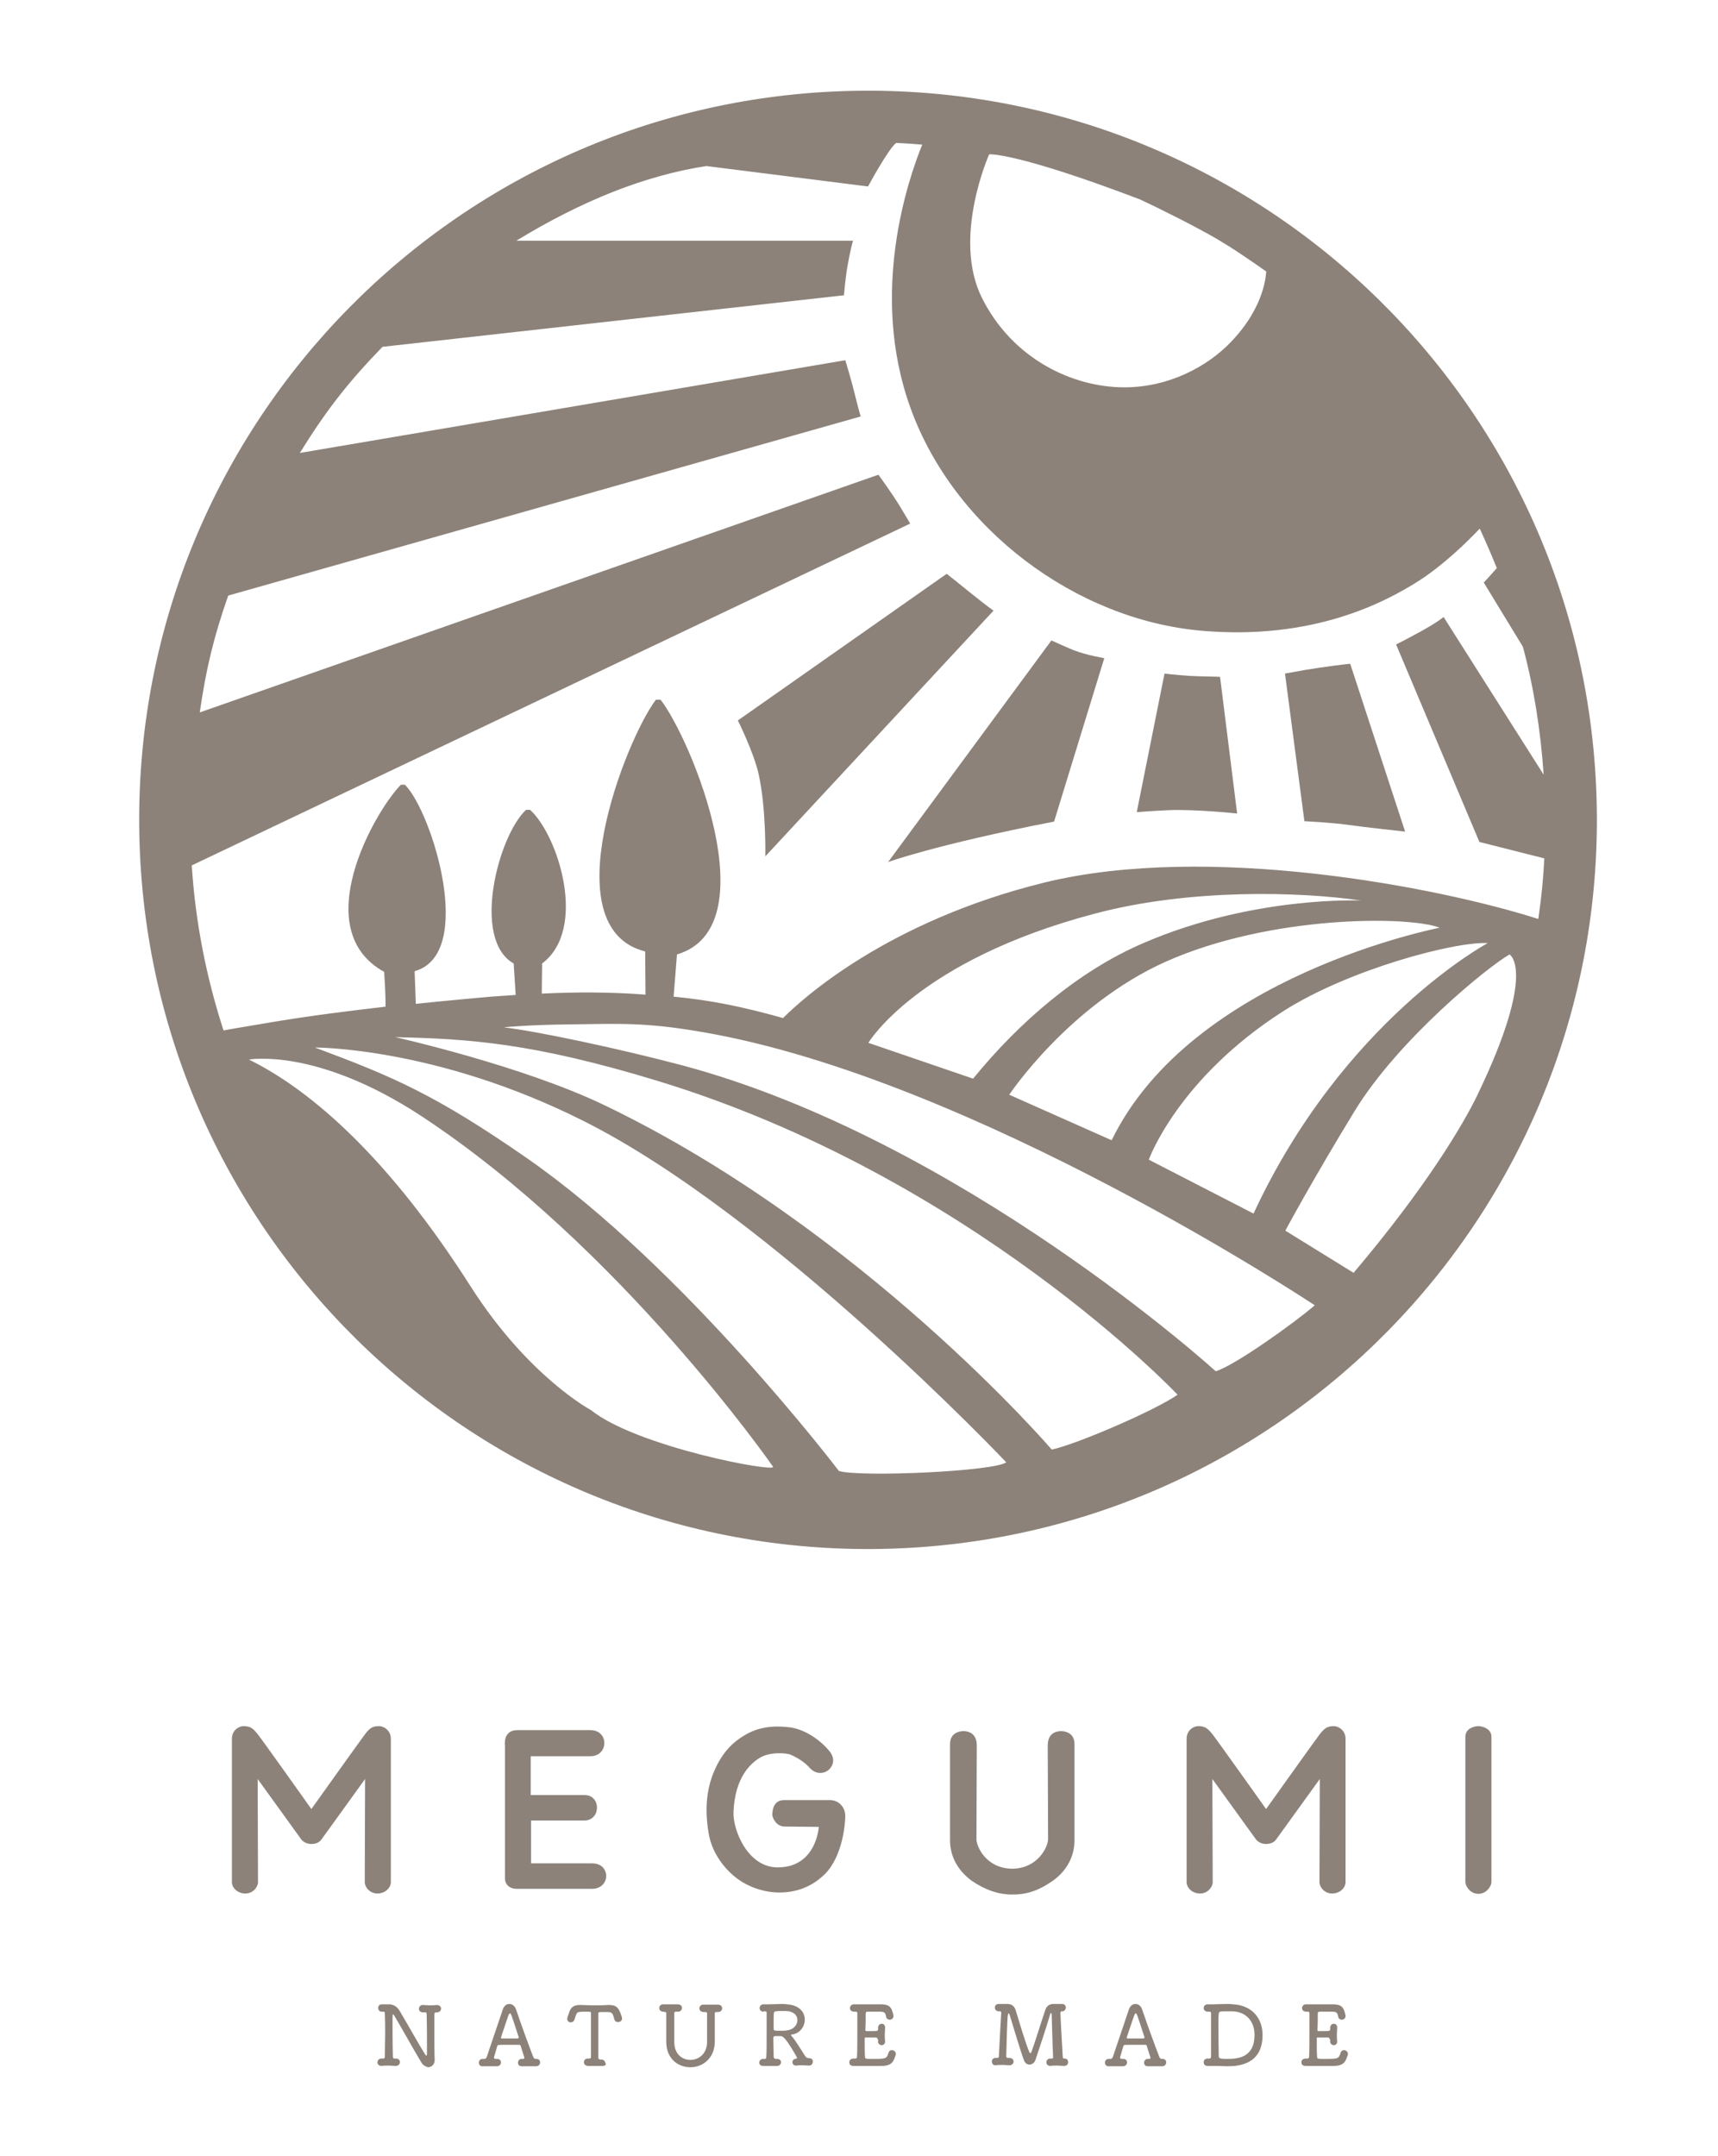 <?xml version="1.0" encoding="utf-8"?>
<!-- Generator: Adobe Illustrator 25.2.3, SVG Export Plug-In . SVG Version: 6.00 Build 0)  -->
<svg version="1.1" id="レイヤー_1" xmlns="http://www.w3.org/2000/svg" xmlns:xlink="http://www.w3.org/1999/xlink" x="0px"
	 y="0px" viewBox="0 0 513.4 644" style="enable-background:new 0 0 513.4 644;" xml:space="preserve">
<style type="text/css">
	.st0{fill:#8C8279;}
</style>
<g>
	<path class="st0" d="M126,616.2c-1.8-2.9-6.7-11.7-8.1-14c-0.2-0.3-0.3-0.5-0.4-0.5c-0.2,0-0.2,0.3-0.2,1.6c0,2.3,0,7.8,0.1,11
		c0,0.6,0.4,0.6,0.5,0.6c0.1,0,0.2,0,0.3,0c0.1,0,1.3-0.1,1.3,1.1c0,0.5-0.4,1.1-1.2,1.1c0,0,0,0-0.1,0c-0.6,0-1.3-0.1-2-0.1
		c-0.8,0-1.5,0-2.2,0.1c-0.7,0-1.2-0.4-1.2-1.1c0-0.5,0.4-1.1,1.1-1.1c0,0,0.1,0,0.1,0c0.1,0,0.3,0,0.5,0c0.3,0,0.5-0.1,0.5-0.5
		c0-2.2,0.1-4.5,0.1-6.7c0-2.2,0-4.4-0.1-6.2c0-0.5-0.1-0.6-0.4-0.6c-0.2,0-0.3,0-0.4,0c-0.9,0.1-1.2-0.7-1.2-1.1
		c0-0.6,0.4-1.1,1.1-1.1c0,0,0.1,0,0.1,0c0.3,0,0.6,0,0.8,0c0.5,0,0.8,0,1.2,0c0.7,0,2.2,0.2,3.2,1.9c1.8,3,5.9,10.3,7.6,13
		c0.1,0.2,0.3,0.4,0.4,0.4c0.2,0,0.2-0.2,0.2-1.5c0-2.3,0-7.8-0.1-10.8c0-0.5-0.1-0.6-0.5-0.6c-0.2,0-0.3,0-0.6,0
		c-0.7,0-1.2-0.4-1.2-1.1c0-0.5,0.4-1.1,1.1-1.1c0,0,0.1,0,0.1,0c0.5,0,1.2,0.1,1.8,0.1c0.8,0,1.6,0,2.3-0.1c0.5,0,1.3,0.2,1.3,1.1
		c0,0.5-0.4,1.1-1.2,1.1c0,0,0,0,0,0c-0.1,0-0.2,0-0.3,0c-0.1,0-0.5,0.1-0.5,0.5c0,1.5,0,3.3,0,5.1c0,3.1,0,6.4,0.1,8.6
		c0,0,0,0.1,0,0.1c0,1.3-1,2.1-2,2.1C127.3,617.3,126.5,617,126,616.2z"/>
	<path class="st0" d="M144.8,615c0.3,0,0.6-0.3,0.7-0.7c1.5-4.5,3.8-11.2,4.8-14.2c0.4-1,1.1-1.5,1.9-1.5c0.8,0,1.6,0.5,2,1.6
		c1.3,3.9,3.9,11,5.1,14.1c0.1,0.2,0.3,0.7,0.7,0.7c0.1,0,0.1,0,0.2,0c1.2,0,1.2,0.9,1.2,1.1c0,0.5-0.4,1.1-1.2,1.1c0,0-0.1,0-0.1,0
		c-0.6,0-1.3,0-1.9,0c-0.8,0-1.6,0-2.2,0c0,0-0.1,0-0.1,0c-0.8,0-1.1-0.5-1.1-1.1c0-0.5,0.4-1.1,1.1-1.1c0.1,0,0.2,0,0.4,0
		c0.2,0,0.4-0.1,0.4-0.4c0-0.1-0.9-2.7-1.1-3.5c-0.1-0.2-0.2-0.3-0.4-0.3c-0.2,0-2.7,0-4.5,0c-2,0-2,0-2.1,0.4c-0.1,0.4-1,3.3-1,3.4
		c0,0.2,0.2,0.4,0.5,0.4c0.1,0,0.2,0,0.4,0c1.2,0,1.2,0.9,1.2,1.1c0,0.5-0.4,1.1-1.2,1.1c0,0-0.1,0-0.1,0c-0.6,0-1.3,0-1.9,0
		c-0.8,0-1.6,0-2.2,0c-0.8,0.1-1.2-0.5-1.2-1.1c0-0.5,0.4-1.1,1.1-1.1h0C144.6,615,144.7,615,144.8,615L144.8,615z M154.8,608.8
		c0.1,0,0.2,0,0.2-0.1c0,0,0-0.1,0-0.2c-2.2-6.8-2.3-7.1-2.6-7.1c-0.1,0-0.3,0.2-0.5,0.7c-0.4,1.2-2.2,6.4-2.2,6.6
		c0,0.1,0.1,0.2,0.2,0.2H154.8z"/>
	<path class="st0" d="M180.1,617.1C180.1,617.1,180.1,617.1,180.1,617.1c-0.7,0-1.4,0-2.1,0c-0.8,0-1.7,0-2.3,0
		c-0.7,0-1.2-0.5-1.2-1.1c0-0.6,0.4-1.1,1.1-1.1c0,0,0.1,0,0.1,0c0.1,0,0.2,0,0.4,0c0.3,0,0.5-0.1,0.5-0.5c0-2,0-5.1,0-8
		c0-1.8,0-3.6,0-5c0-0.5,0-0.5-1.7-0.5c-0.6,0-1.3,0-1.8,0.1c-0.6,0-0.9,0.4-1.4,2.2c-0.2,0.6-0.7,0.9-1.1,0.9
		c-0.6,0-1.1-0.4-1.1-1.1c0-0.4,0.7-2.1,0.7-2.2c0.5-1.3,1.4-1.9,3.1-1.9c0.1,0,0.2,0,0.3,0c0.8,0,2.1,0.1,3.5,0.1
		c1.7,0,3.5,0,4.6-0.1c0.1,0,0.1,0,0.2,0c2.3,0,3,0.7,3.9,3.5c0,0.2,0.1,0.3,0.1,0.5c0,0.7-0.6,1.1-1.2,1.1c-0.5,0-0.9-0.2-1.1-0.8
		c-0.6-2.2-0.7-2.2-2.8-2.2c-1.9,0-2,0-2,0.5c0,1.6,0,3.9,0,6.3c0,2.4,0,4.9,0,6.8c0,0.4,0.2,0.5,0.5,0.6c0.1,0,0.3,0,0.4,0
		c0.9,0,1.2,0.7,1.2,1.1C181.3,616.6,180.9,617.1,180.1,617.1z"/>
	<path class="st0" d="M198.2,600.9c-1,0-1.2-0.8-1.2-1.1c0-0.5,0.4-1.1,1.1-1.1c0,0,0.1,0,0.1,0c0.5,0,1.2,0,1.9,0
		c0.8,0,1.7,0,2.4,0c0.1,0,1.3,0,1.3,1.1c0,0.5-0.4,1.1-1.2,1.1c0,0-0.1,0-0.1,0c-0.1,0-0.4,0-0.5,0c-0.4,0-0.5,0.1-0.5,0.5
		c0,0.6,0,1.2,0,1.8c0,1.6,0,3.2,0,4.9c0,0.6,0,1.2,0,1.8c0,0,0,0.1,0,0.1c0,3.6,2.4,5.3,4.8,5.3c2.5,0,5-1.8,5-5.4
		c0-2.2,0-4.4,0-6.7c0-0.6,0-1.1,0-1.7c0-0.3-0.1-0.5-0.5-0.5c-0.1,0-0.5,0-0.6,0c-0.8,0-1.2-0.6-1.2-1.1c0-0.5,0.4-1.1,1.1-1.1
		c0,0,0.1,0,0.1,0c0.5,0,1.2,0,1.9,0c0.8,0,1.7,0,2.4,0c0.1,0,1.3,0,1.3,1.1c0,0.5-0.4,1.1-1.2,1.1c0,0-0.1,0-0.1,0
		c-0.2,0-0.3,0-0.5,0c-0.2,0-0.4,0.1-0.4,0.4c0,1.2,0,2.2,0,3.2c0,1.7,0,3.2,0,5c0.1,5.1-3.5,7.9-7.3,7.9c-3.6,0-7.2-2.5-7.2-7.6
		c0-0.1,0-0.1,0-0.1c0-1.6,0-3.2,0-4.8c0-1.2,0-2.4,0-3.6c0-0.3-0.1-0.4-0.4-0.4L198.2,600.9z"/>
	<path class="st0" d="M228.2,600.9c-1,0-1.2-0.7-1.2-1.1c0-0.5,0.4-1.1,1.1-1.1c0,0,0.1,0,0.1,0c0.5,0,1.1,0,1.6,0
		c1.3,0,2.6-0.1,3.8-0.1c0.5,0,1,0,1.5,0.1c3.6,0.2,5.4,2.2,5.4,4.6c0,2-1.4,4.1-3.8,4.4c-0.2,0-0.3,0.1-0.3,0.2
		c0,0.1,0,0.1,0.1,0.2c0.8,0.9,1.5,2,2.1,2.9c0.6,0.9,1.3,2.1,1.9,3c0.5,0.7,0.5,0.7,1.4,0.8c0.7,0,1,0.5,1,1c0,0.6-0.4,1.2-1.1,1.2
		c0,0,0,0,0,0c-0.7,0-1.4-0.1-2-0.1c-0.6,0-1.3,0-1.8,0.1c0,0,0,0-0.1,0c-0.7,0-1.1-0.5-1.1-1c0-0.5,0.3-0.9,0.8-1
		c0.3-0.1,0.6-0.1,0.6-0.3c0-0.1-0.9-1.7-1.6-2.8c-1.8-2.9-2.6-3.7-3.3-3.7c-0.3,0-0.6,0-0.8,0c-0.3,0-0.6,0-0.9,0
		c-0.3,0-0.5,0.2-0.5,0.5c0,1.3,0.1,4,0.1,5.7c0,0.3,0.2,0.5,0.6,0.6c0.2,0,0.2,0,0.4,0c0.8,0,1.2,0.5,1.2,1c0,0.5-0.4,1.1-1.1,1.1
		c0,0-0.1,0-0.1,0c-0.6,0-1.2,0-1.9,0c-1,0-1.8,0-2.2,0c-0.7,0-1.2-0.3-1.2-1c0-0.5,0.4-1.1,1.2-1.1c0,0,0,0,0.1,0
		c0.1,0,0.3,0,0.4,0c0.3,0,0.4-0.3,0.4-0.6c0.1-1.4,0.1-4.4,0.1-7.3c0-2.4,0-4.6,0-5.8c0-0.3-0.1-0.5-0.4-0.5H228.2z M234.9,600.7
		c-0.2,0-0.6,0-1.1,0c-0.6,0-1.4,0-1.8,0.1c-0.7,0-0.8,0.1-0.8,2c0,3.2,0,3.2,0,3.3c0,0.5,0.4,0.5,2.1,0.5c0.6,0,1.3,0,1.8-0.1
		c2-0.2,3.2-1.6,3.2-3.1C238.3,602.1,237.3,600.8,234.9,600.7z"/>
	<path class="st0" d="M262.2,609.1c0-0.3-0.1-0.5-0.5-0.5c-0.6,0-2.1,0-3,0c-0.3,0-0.3,0.1-0.3,0.4c0,2.1,0,4.5,0.1,5.4
		c0,0.6,0.2,0.6,2.4,0.6c3.7,0,4.1,0,4.6-1.8c0.2-0.6,0.6-0.8,1-0.8c0.6,0,1.2,0.4,1.2,1.1c0,0.2,0,0.4-0.1,0.5
		c-0.6,1.8-1.1,3.1-4.2,3.1c-1.5,0-3.4,0-5.2,0c-1.2,0-2.3,0-3.1,0c-0.1,0-1.3,0.1-1.3-1.1c0-0.5,0.4-1.1,1.2-1.1c0,0,0.1,0,0.1,0
		c0.2,0,0.3,0,0.5,0c0.3,0,0.5-0.2,0.5-0.5c0.1-1.5,0.1-4.5,0.1-7.5c0-2.1,0-4.1,0-5.5c0-0.3-0.1-0.5-0.5-0.5c-0.2,0-0.3,0-0.4,0
		c-0.7,0-1.3-0.3-1.3-1.1c0-0.5,0.4-1.1,1.2-1.1c0,0,0.1,0,0.1,0c0.7,0,1.6,0,2.5,0c1.8,0,3.9,0,5.3,0c2.1,0,3,0.5,3.5,1.9
		c0.2,0.5,0.4,1.3,0.4,1.6c0,0.7-0.6,1.1-1.1,1.1c-0.5,0-1-0.3-1.1-0.9c-0.2-1.1-0.4-1.5-1.8-1.5c-1.2,0-3.3,0-3.7,0
		c-0.4,0-0.6,0.1-0.6,0.6c0,1,0,3.3-0.1,4.9c0,0.2,0.1,0.3,0.4,0.3c0.2,0,0.5,0,0.8,0c2.4,0,2.6,0,2.6-0.6v-0.4
		c0-0.8,0.6-1.2,1.1-1.2c0.5,0,1,0.4,1,1.1c0,0,0,0.1,0,0.1c0,0.6-0.1,1.2-0.1,1.9c0,0.8,0,1.6,0.1,2.2c0,0.9-0.7,1.1-1,1.1
		c-0.5,0-1.1-0.4-1.1-1c0,0,0,0,0-0.1V609.1z"/>
	<path class="st0" d="M318,614.9c1.2-0.1,1.2,1,1.2,1.1c0,0.6-0.4,1.1-1.2,1.1c0,0,0,0-0.1,0c-0.6,0-1.3-0.1-1.9-0.1
		c-0.7,0-1.5,0-2.1,0.1c-0.7,0-1.2-0.4-1.2-1.1c0-0.5,0.4-1.1,1.1-1.1c0,0,0.1,0,0.1,0c0.1,0,0.2,0,0.4,0c0.3,0,0.4-0.1,0.4-0.4
		c0,0,0,0,0-0.1c-0.2-4.2-0.4-12.3-0.4-12.3c0-0.6-0.1-0.8-0.2-0.8c-0.1,0-0.3,0.3-0.4,0.8c-0.7,2.5-3.3,10.4-4.3,13.3
		c-0.3,0.8-1,1.3-1.8,1.3c-0.6,0-1.3-0.4-1.6-1.3c-0.8-2-3.3-10.3-4.2-13.3c-0.1-0.5-0.3-0.7-0.4-0.7c-0.3,0-0.4,1.2-0.7,12.8
		c0,0.3,0.1,0.5,0.5,0.5c0.1,0,0.2,0,0.4,0c0.4,0,1.3,0.2,1.3,1.1c0,0.5-0.4,1.1-1.2,1.1c0,0-0.1,0-0.1,0c-0.6,0-1.3-0.1-1.9-0.1
		c-0.7,0-1.5,0-2.1,0.1c-1,0.1-1.2-0.8-1.2-1.1c0-0.6,0.4-1.1,1.2-1.1c0,0,0.1,0,0.1,0c0.1,0,0.2,0,0.4,0c0.3,0,0.4-0.2,0.4-0.5
		c0.2-4.1,0.5-9.6,0.7-12.9c0,0,0-0.1,0-0.1c0-0.3-0.1-0.4-0.4-0.4c-0.1,0-0.2,0-0.3,0c-0.7,0-1.2-0.5-1.2-1.1
		c0-0.6,0.4-1.1,1.1-1.1c0.1,0,0.1,0,0.1,0c0.4,0,0.9,0,1.4,0c0.3,0,0.7,0,1.1,0c0,0,0.1,0,0.1,0c1,0,2,0.5,2.4,1.8
		c1.2,3.9,2.8,9.4,4.1,12.6c0.1,0.2,0.2,0.3,0.3,0.3c0.1,0,0.2-0.1,0.3-0.3c1-2.6,3.1-9.5,4.2-12.7c0.3-0.9,1.1-1.7,2.3-1.7
		c0,0,0,0,0.1,0c0.1,0,0.3,0,0.5,0c0.7,0,1.3,0,2,0c0,0,0,0,0.1,0c0.8,0,1.1,0.6,1.1,1.1c0,0.7-0.6,1.1-1,1.1c-0.1,0-0.1,0-0.2,0
		c-0.2,0-0.4,0-0.4,0.6c0.1,3.2,0.5,9.5,0.7,13.1c0,0.3,0.2,0.4,0.4,0.4H318z"/>
	<path class="st0" d="M331.9,615c0.3,0,0.6-0.3,0.7-0.7c1.5-4.5,3.8-11.2,4.8-14.2c0.4-1,1.1-1.5,1.9-1.5c0.8,0,1.6,0.5,2,1.6
		c1.3,3.9,3.9,11,5.1,14.1c0.1,0.2,0.3,0.7,0.7,0.7c0.1,0,0.1,0,0.2,0c1.2,0,1.2,0.9,1.2,1.1c0,0.5-0.4,1.1-1.2,1.1c0,0-0.1,0-0.1,0
		c-0.6,0-1.3,0-1.9,0c-0.8,0-1.6,0-2.2,0c0,0,0,0-0.1,0c-0.8,0-1.1-0.5-1.1-1.1c0-0.5,0.4-1.1,1.1-1.1c0.1,0,0.2,0,0.4,0
		c0.2,0,0.4-0.1,0.4-0.4c0-0.1-0.9-2.7-1.1-3.5c-0.1-0.2-0.2-0.3-0.4-0.3c-0.2,0-2.7,0-4.5,0c-2,0-2,0-2.1,0.4c-0.1,0.4-1,3.3-1,3.4
		c0,0.2,0.2,0.4,0.5,0.4c0.1,0,0.2,0,0.4,0c1.2,0,1.2,0.9,1.2,1.1c0,0.5-0.4,1.1-1.2,1.1c0,0,0,0-0.1,0c-0.6,0-1.3,0-1.9,0
		c-0.8,0-1.6,0-2.2,0c-0.8,0.1-1.2-0.5-1.2-1.1c0-0.5,0.4-1.1,1.1-1.1h0C331.6,615,331.7,615,331.9,615L331.9,615z M341.8,608.8
		c0.1,0,0.2,0,0.2-0.1c0,0,0-0.1,0-0.2c-2.2-6.8-2.3-7.1-2.6-7.1c-0.1,0-0.3,0.2-0.5,0.7c-0.4,1.2-2.2,6.4-2.2,6.6
		c0,0.1,0.1,0.2,0.2,0.2H341.8z"/>
	<path class="st0" d="M361.4,614.9c0.3,0,0.5-0.2,0.5-0.5c0-0.4,0-1.1,0-1.9c0-1.2,0-2.7,0-4.2c0-1.5,0-3,0-4.2c0-1.1,0-2.1,0-2.7
		c0-0.3-0.1-0.5-0.4-0.5H361c-0.1,0-1.3,0-1.3-1.1c0-0.5,0.4-1.1,1.2-1.1c0,0,0.1,0,0.1,0c0.6,0,1.1,0,1.6,0c1.3,0,2.6-0.1,3.9-0.1
		c0.7,0,1.3,0,2,0.1c5.6,0.3,8.8,4.1,8.8,9.2c0,8.9-7.4,9.3-10.5,9.3c-1.1,0-2.2-0.1-3.4-0.1c-0.7,0-1.5,0-2.4,0
		c-0.1,0-1.3,0.1-1.3-1.1c0-0.6,0.4-1.1,1.2-1.1c0,0,0,0,0.1,0H361.4z M368.3,600.8c-0.1,0-0.9,0-1.8,0c-1.9,0-2.2,0-2.3,0.7
		c-0.1,0.8-0.1,2.3-0.1,3.9c0,3.3,0.1,7.3,0.1,8.8c0,0.7,0.6,0.8,2.4,0.8c3.1,0,8.3-0.2,8.3-7.2
		C374.9,603.8,372.4,600.9,368.3,600.8z"/>
	<path class="st0" d="M397.3,609.1c0-0.3-0.1-0.5-0.5-0.5c-0.6,0-2.1,0-3,0c-0.3,0-0.3,0.1-0.3,0.4c0,2.1,0,4.5,0.1,5.4
		c0,0.6,0.2,0.6,2.4,0.6c3.7,0,4.1,0,4.6-1.8c0.2-0.6,0.6-0.8,1-0.8c0.6,0,1.2,0.4,1.2,1.1c0,0.2,0,0.4-0.1,0.5
		c-0.6,1.8-1.1,3.1-4.2,3.1c-1.5,0-3.4,0-5.2,0c-1.2,0-2.3,0-3.1,0c-0.1,0-1.3,0.1-1.3-1.1c0-0.5,0.4-1.1,1.2-1.1c0,0,0.1,0,0.1,0
		c0.2,0,0.3,0,0.5,0c0.3,0,0.5-0.2,0.5-0.5c0.1-1.5,0.1-4.5,0.1-7.5c0-2.1,0-4.1,0-5.5c0-0.3-0.1-0.5-0.5-0.5c-0.2,0-0.3,0-0.4,0
		c-0.7,0-1.3-0.3-1.3-1.1c0-0.5,0.4-1.1,1.2-1.1c0,0,0.1,0,0.1,0c0.7,0,1.6,0,2.5,0c1.8,0,3.9,0,5.3,0c2.1,0,3,0.5,3.5,1.9
		c0.2,0.5,0.4,1.3,0.4,1.6c0,0.7-0.6,1.1-1.1,1.1c-0.5,0-1-0.3-1.1-0.9c-0.2-1.1-0.4-1.5-1.8-1.5c-1.2,0-3.3,0-3.7,0
		c-0.4,0-0.6,0.1-0.6,0.6c0,1,0,3.3-0.1,4.9c0,0.2,0.1,0.3,0.4,0.3c0.2,0,0.5,0,0.8,0c2.4,0,2.6,0,2.6-0.6v-0.4
		c0-0.8,0.6-1.2,1.1-1.2c0.5,0,1,0.4,1,1.1c0,0,0,0.1,0,0.1c0,0.6-0.1,1.2-0.1,1.9c0,0.8,0,1.6,0.1,2.2c0,0.9-0.7,1.1-1,1.1
		c-0.5,0-1.1-0.4-1.1-1c0,0,0,0,0-0.1V609.1z"/>
</g>
<g>
	<path class="st0" d="M257.8,27.1C137.5,28,40.7,126.2,41.6,246.5c0.9,120.3,99.1,217.1,219.4,216.2s217.1-99.1,216.2-219.4
		C476.3,123,378.1,26.2,257.8,27.1z M295.6,46.1c0,0,7.5-0.8,44.9,13.4c6.3,2.9,17.2,8.4,23.2,11.9c5.7,3.4,8.3,5.3,11.4,7.4
		c1.1,0.8,2.2,1.5,3.3,2.3c-0.1,0.2,0,10.1-10.6,21.1c-6.9,7.2-18.4,13.5-31.8,13.5c-15.5,0-33.4-8.5-42.5-26.6
		C284.4,71.1,295.6,46.1,295.6,46.1z M176.6,421.2c0,0-18.7-9.9-36-37c-24-37.7-47.1-58.3-66.2-67.7c0,0,20.1-3.7,51.4,16.8
		C185.5,372.5,231,438.1,231,438.1C232.1,440,190.3,432.2,176.6,421.2z M250.7,439.4c0,0-46.1-60.7-93.3-93.5
		c-27.1-18.8-39.9-24.3-63.3-33c0,0,36.2-0.2,80.2,21.9c56.7,28.4,126.4,102,126.4,102C297.2,439.5,257.3,441.3,250.7,439.4z
		 M314.3,433c0,0-56.2-65.5-133.3-102.7c-24.8-12-62.9-20.5-62.9-20.5c22,0.5,41,1.7,78.2,13c94,28.6,155.6,93.8,155.6,93.8
		C345.6,421.1,322.1,431.3,314.3,433z M363.3,409.6c0,0-76-69.1-159.5-91.4c-18.5-4.9-43.4-10.2-53.1-11.3c-0.4-0.1,8.3-0.8,19-0.9
		c15.6-0.2,23-0.7,40.3,2.3c81,13.9,182.9,81.6,182.9,81.6C386.5,395.4,368.8,408,363.3,409.6z M332.2,340.6L301.6,327
		c0,0,17.8-26.8,46.9-39.8c31.1-13.8,72.2-13.7,81.7-10.1C430.2,277.2,356.3,291.2,332.2,340.6z M444.6,281.7c0,0-43.2,23.1-70,80.8
		l-31.3-16.1c0,0,8.6-24.1,40.1-44.3C402.8,289.7,434.5,281.2,444.6,281.7z M341.7,281.7c-19.6,8.4-37.3,23.8-50.9,40.5l-31.3-10.7
		c0,0,14.6-24.6,67.7-38.6c28.3-7.5,61.1-6.6,79.6-3.9C406.6,269,374.6,267.5,341.7,281.7z M441.5,327.1c-4.3,8.9-15.4,27.6-37,53.1
		l-20.4-12.6c0,0,8.1-15.1,20.7-35.7c13.2-21.6,40.1-43.3,46.3-46.8C451.1,285.1,459.5,289.7,441.5,327.1z M312.2,263.6
		c-47.2,11.6-72.6,34.9-78.2,40.5c-12.1-3.4-21.4-5.3-32.7-6.4l0,0l1-12.6c27.4-8.1,4.4-64.1-4.9-76.1l-1.4,0
		c-9.1,12.1-31.1,68.2-3.2,75.2l0.1,12.9c-10.6-0.8-20.9-0.8-31-0.3l0.1-9c13.7-10.3,4.8-38.3-3.6-45.9l-1.2,0
		c-8.3,7.7-16.4,38.7-3.7,45.9l0.6,9.4c-2.4,0.2-4.9,0.3-7.3,0.5c0,0-12.8,1.1-28.8,2.8l6.3,0.4l-0.4-10.8
		c18.4-5.1,5.2-47.6-2.9-55.7l-1.2,0c-8,8.2-27.9,43.3-5,55.9c0,0,0.5,7.4,0.4,10.4c-11.2,1.3-22.4,2.7-33.2,4.5
		c-5.7,1-11,1.8-15.2,2.6c-5.1-15.7-8.4-32.2-9.5-49.3l214.7-102.1c0,0-0.8-1.4-3.1-5.2c-2.3-3.8-6.4-9.4-6.4-9.4l-202.8,71
		c1.9-13.2,4.2-22.6,8.5-34.9l189-53.5c0,0-0.6-1.9-1.8-6.8c-1-4.2-2.8-10-2.8-10l-163,27.7c7.8-12.6,14.4-21.1,24.7-31.7
		l137.9-15.4c0,0,0.4-4.9,1-8.4c0.9-5.2,1.7-7.9,1.7-7.9H154.3c19.7-12,38.5-19.5,56.8-22.3l48.3,6.1c0,0,6.1-11.3,8.4-13
		c2.6,0.1,5.2,0.3,7.8,0.5c-4.1,10.1-16,44.2-3.5,78.7c13,36,49.3,63.2,86.9,66.5c33.2,2.9,54.6-8.3,65-14.9
		c7.6-4.9,14.6-11.8,18.2-15.6c1.8,3.9,3.5,7.8,5.1,11.8c-2.9,3.3-3.9,4.3-3.9,4.3l11.7,19.2c3.3,12.3,5.3,25.1,6.2,38.2l-29.9-47.1
		c0,0-1.7,1.5-6.8,4.3c-5.1,2.8-7.4,3.9-7.4,3.9l24.9,59l19.4,4.9c-0.3,5.8-0.8,11.3-1.8,18.1C429.6,264.9,361,251.7,312.2,263.6z"
		/>
	<path class="st0" d="M289.9,177c-3.3-2.7-7-5.6-7-5.6l-62.4,43.8c0,0,4.7,9.4,6.2,16c2.3,10.3,2,24.6,2,24.6l68.2-73.4
		C296.9,182.4,295.1,181.2,289.9,177z"/>
	<path class="st0" d="M314.2,191.3l-48.8,66.2c0,0,13.8-5.1,49.6-12.1l15-48.8c0,0-5.4-0.9-9.2-2.4
		C317.2,192.7,314.2,191.3,314.2,191.3z"/>
	<path class="st0" d="M355.6,201.9c-4.6-0.3-7.6-0.7-7.6-0.7l-8.3,41.4c0,0,4.8-0.4,9.6-0.6c8.3-0.3,20.4,1,20.4,1l-5.1-40.8
		C364.5,202.1,359.6,202.1,355.6,201.9z"/>
	<path class="st0" d="M390.1,200.1c-4,0.7-6.1,1.1-6.1,1.1l5.8,44.1c0,0,8.3,0.4,13.1,1.1c4.8,0.7,17,2,17,2l-16.4-50.1
		C403.5,198.2,395.4,199.2,390.1,200.1z"/>
</g>
<g>
	<path class="st0" d="M378.3,550.8c-1.2,0-2.3-0.5-3-1.4c-1.8-2.5-13-18-13-18s0.1,29.4,0.1,30.8c0,1.5-1.5,3.4-3.8,3.4
		c-2.3,0-4-1.7-4-3.4c0,0,0-40.8,0-42.8c0-2.6,2.1-3.8,3.5-3.8c2.1,0,2.9,0.8,4.2,2.4s16,22.3,16,22.3h0.1c0,0,14.7-20.6,16-22.3
		c1.3-1.6,2.1-2.4,4.2-2.4c1.3,0,3.5,1.2,3.5,3.8c0,2.1,0,42.8,0,42.8c0,1.7-1.7,3.4-4,3.4c-2.3,0-3.8-1.9-3.8-3.4
		c0-1.4,0.1-30.8,0.1-30.8s-11.2,15.5-13,18c-0.7,1-1.8,1.4-3,1.4H378.3z"/>
	<path class="st0" d="M93,550.8c-1.2,0-2.3-0.5-3-1.4c-1.8-2.5-13-18-13-18s0.1,29.4,0.1,30.8c0,1.5-1.5,3.4-3.8,3.4
		c-2.3,0-4-1.7-4-3.4c0,0,0-40.8,0-42.8c0-2.6,2.1-3.8,3.5-3.8c2.1,0,2.9,0.8,4.2,2.4s16,22.3,16,22.3h0.1c0,0,14.7-20.6,16-22.3
		s2.1-2.4,4.2-2.4c1.3,0,3.5,1.2,3.5,3.8c0,2.1,0,42.8,0,42.8c0,1.7-1.7,3.4-4,3.4c-2.3,0-3.8-1.9-3.8-3.4c0-1.4,0.1-30.8,0.1-30.8
		s-11.2,15.5-13,18c-0.7,1-1.8,1.4-3,1.4H93z"/>
	<path class="st0" d="M150.9,561.2v-39.8c0,0-0.7-4.6,3.7-4.6c4.8,0,19.7,0,21.8,0c5.7,0,5.5,7.8,0,7.8c-5.9,0-17.8,0-17.8,0v11.6
		c0,0,13.7,0,16.1,0c5,0,4.9,7.6-0.1,7.6s-15.9,0-15.9,0v12.8c0,0,16.3,0,18.3,0c5.6,0,5.5,7.6-0.1,7.6c-4.1,0-20,0-22.5,0
		S150.9,562.5,150.9,561.2z"/>
	<path class="st0" d="M234.3,537.7c0,0,12.1,0,13.7,0c2.8,0,4.6,2.3,4.6,4.7c0,2.4-0.8,12-6,17.3c-4.1,4.1-8.9,5.6-13.7,5.6
		c-4.8,0-9.4-1.8-12.4-4c-3-2.2-7.5-6.8-8.7-13.5c-1.4-8-0.4-14,1.6-18.7c2.6-6.1,6-8.9,9-10.7c4.1-2.5,8.4-3,13.1-2.5
		c4.6,0.4,9.4,3.6,12.3,7.1c2,2.4,1.1,4.5-0.1,5.6c-1,1-3.6,1.8-5.7-0.5c-1.3-1.5-3.3-2.9-5.6-3.9c-1.6-0.7-6.5-0.9-9.4,0.9
		c-2.6,1.6-7.4,5.7-7.8,16.2c-0.2,5.3,4.2,16.5,13.2,16.5c9,0,11.8-7.3,12.3-12.1c0,0-9-0.1-10.2-0.1c-2.6,0-3.7-2.7-3.7-3.5
		C230.8,541,231,537.7,234.3,537.7z"/>
	<path class="st0" d="M317.1,517.1c-1.2,0-4,0.4-4,4.3c0,3.9,0.1,25.9,0.1,28c0,2.1-2.9,8.7-10.7,8.8c-7.9-0.1-10.7-6.7-10.7-8.8
		c0-2.1,0.1-24.1,0.1-28c0-3.9-2.8-4.3-4-4.3s-4,0.5-4,3.9c0,2.6,0,23,0,28.7c0,5,2.5,9.2,6.5,12.1c4,2.8,8.1,4.1,11.9,4.1h0.4
		c4.4,0,7.9-1.3,11.9-4.1c4-2.8,6.5-7.1,6.5-12.1c0-5.8,0-26.2,0-28.7C321.1,517.6,318.3,517.1,317.1,517.1z"/>
	<path class="st0" d="M441.8,515.6c-1.1,0-3.9,0.6-3.9,3.2s0,42.3,0,43.4c0,1.1,1.4,3.5,3.9,3.5c2.5,0,3.9-2.4,3.9-3.5
		c0-1.1,0-40.8,0-43.4S442.7,515.6,441.8,515.6z"/>
</g>
</svg>
